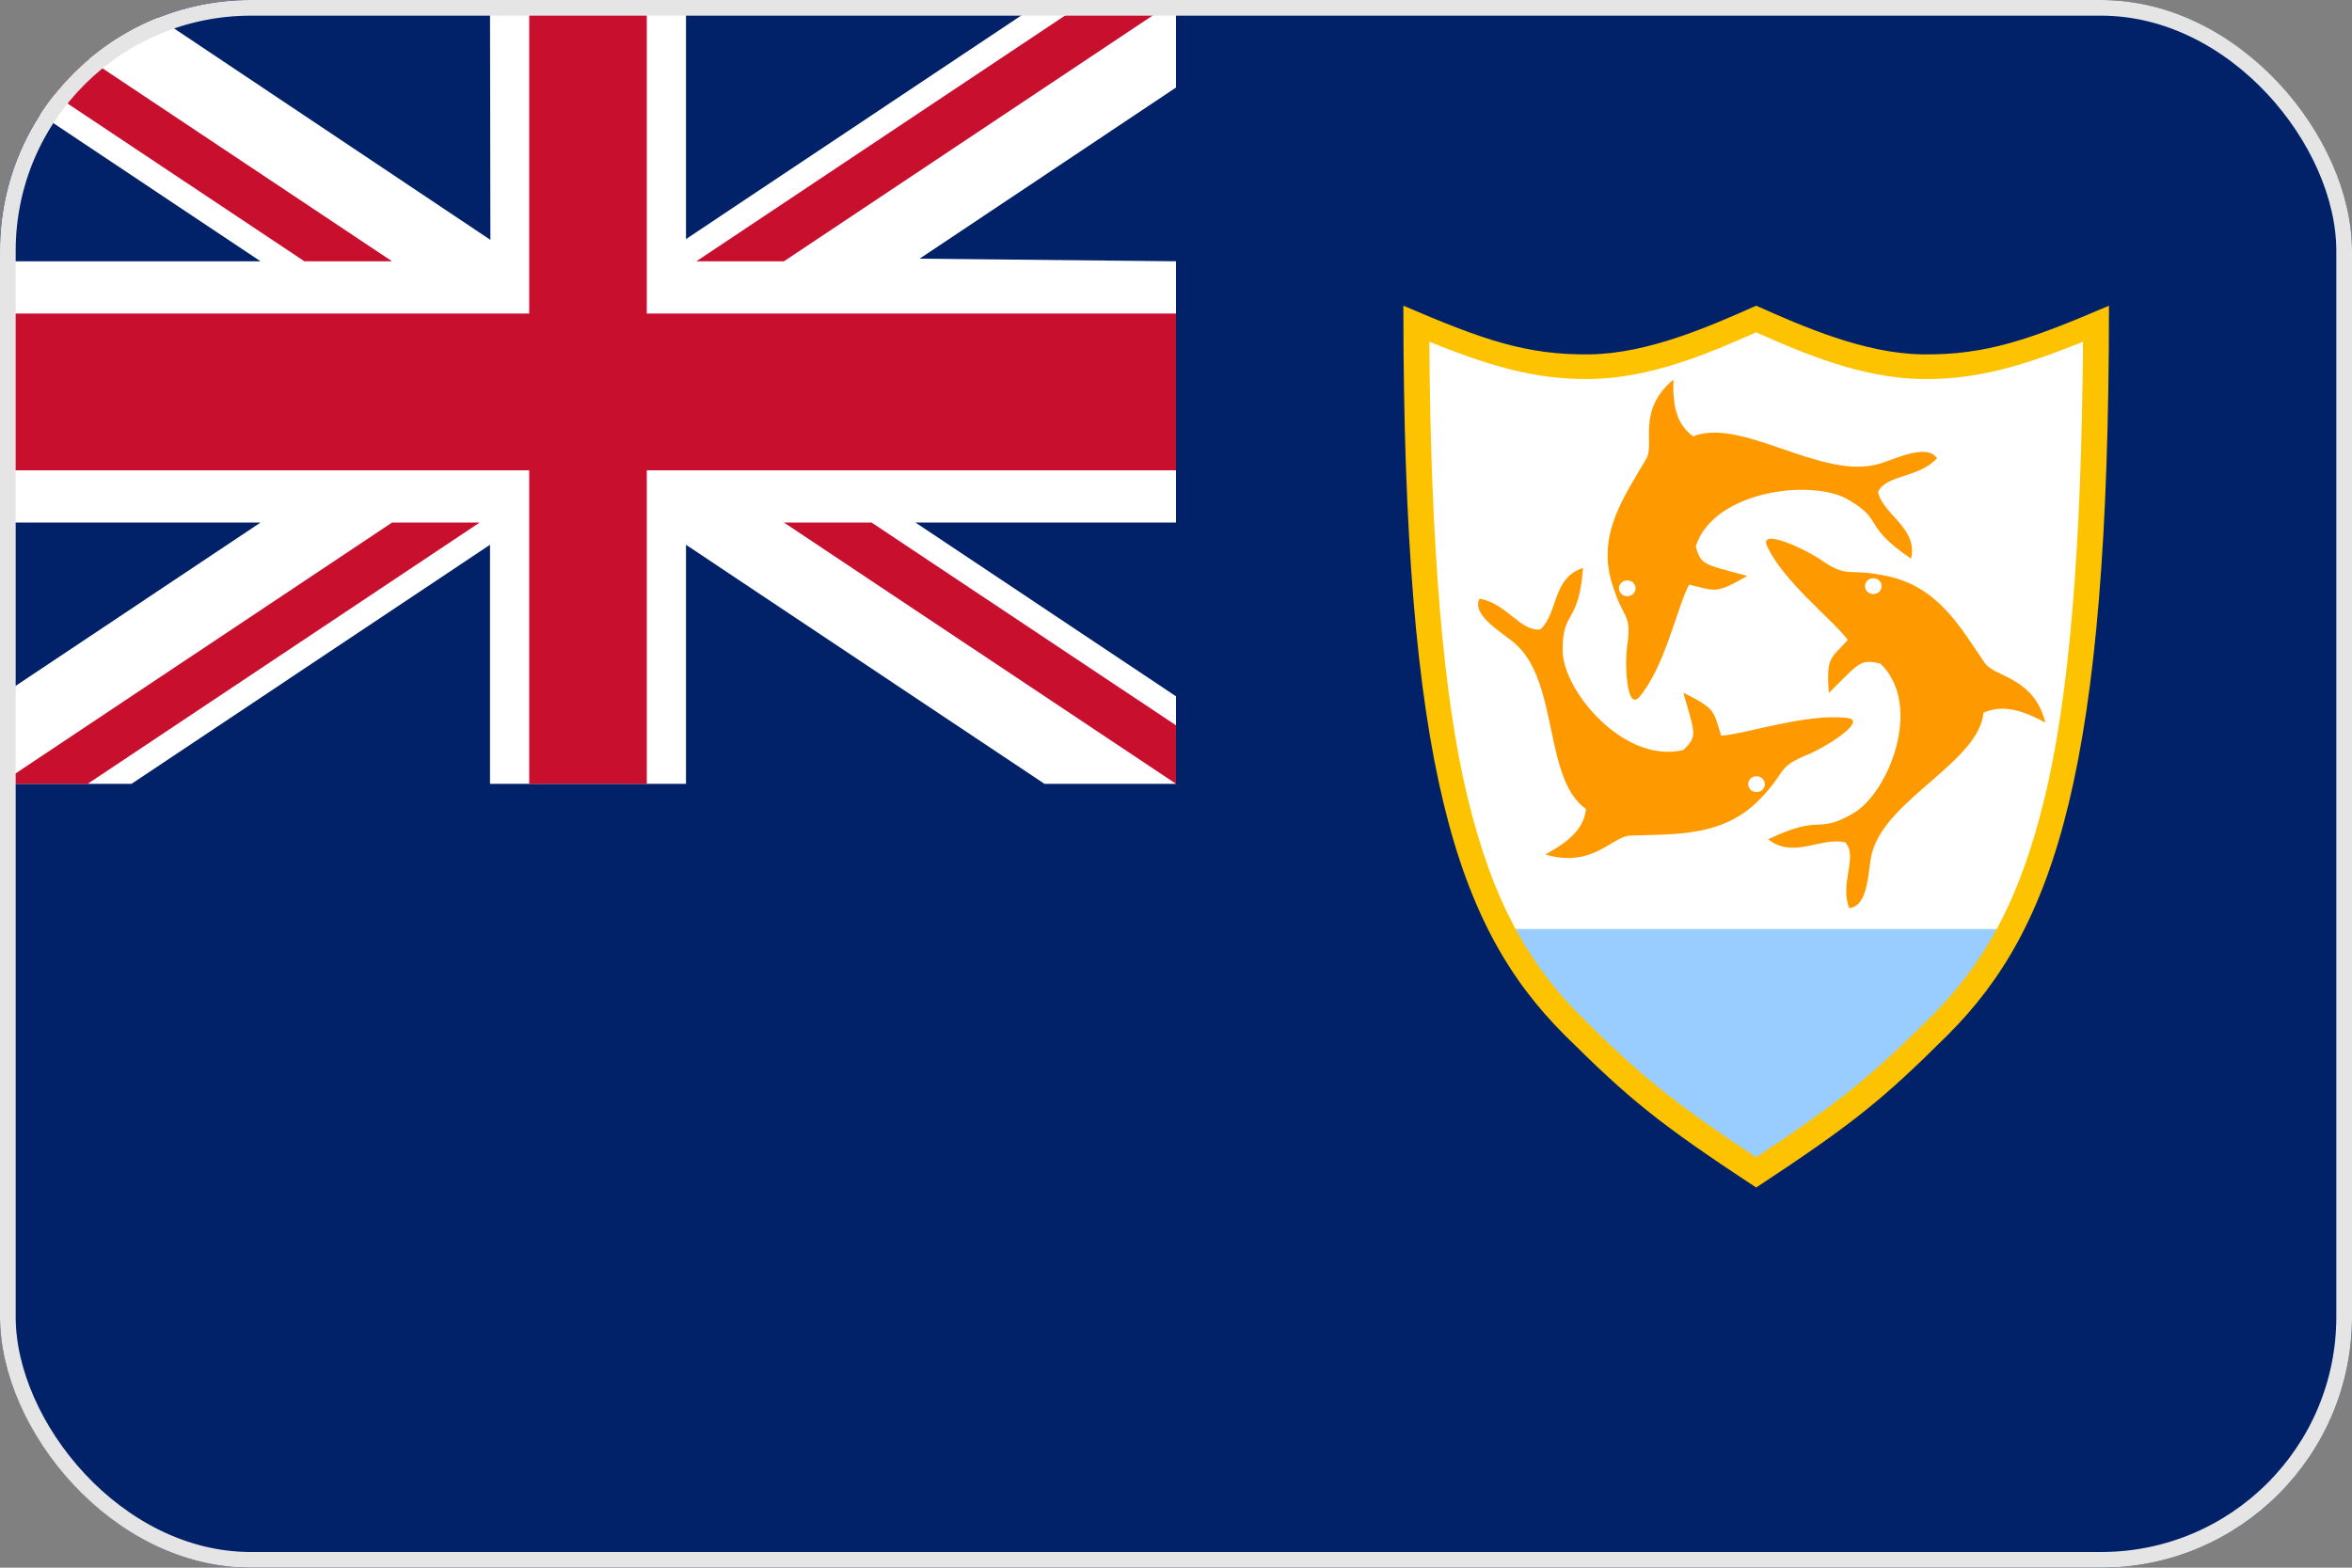 <svg width="300" height="200" viewBox="0 0 300 200" fill="none" xmlns="http://www.w3.org/2000/svg">
<rect x="0" y="0" width="300" height="200" fill="#808080" stroke="none"/>
<g clip-path="url(#clip0_1035_9545)">
<path d="M0 0L300 0L300 200L0 200L0 0Z" fill="#012169"/>
<path d="M196.199 52C196.199 102.337 200.577 119.683 209.339 131.367C214.567 138.283 216.882 140.887 224.999 148C233.114 140.887 235.432 138.283 240.659 131.367C249.422 119.683 253.799 102.337 253.799 52C247.424 55.64 243.792 57.403 238.537 57.297C233.834 57.2 228.852 54.29 224.999 52C221.147 54.287 216.164 57.2 211.462 57.297C206.204 57.403 202.574 55.64 196.199 52Z" fill="white"/>
<path d="M225.911 77.204C227.263 81.25 231.603 85.717 232.796 87.907C231.278 90.097 230.973 89.857 231.173 93.927C233.813 90.417 233.86 90.05 235.558 90.584C239.278 95.304 236.223 105.437 233.15 107.64C230.078 109.99 230.636 107.56 226.028 110.504C228.141 112.8 230.588 110.167 232.588 110.87C233.675 112.51 232.07 115.497 232.915 118.31C234.683 118.094 234.471 113.557 234.883 111.914C236.173 105.887 243.936 101.687 244.331 96.16C245.968 95.184 247.603 95.854 249.593 97.274C248.603 92.097 245.323 92.15 244.446 90.534C242.353 86.47 240.501 81.834 236.031 80.63C232.638 79.717 232.893 80.904 230.718 79.02C229.366 77.68 225.253 75.147 225.911 77.204Z" fill="#FF9900"/>
<path d="M234.961 82.703C235.352 82.703 235.669 82.3 235.669 81.803C235.669 81.306 235.352 80.903 234.961 80.903C234.571 80.903 234.254 81.306 234.254 81.803C234.254 82.3 234.571 82.703 234.961 82.703Z" fill="white"/>
<path d="M215.066 94.37C217.249 90.96 218.329 83.994 219.296 81.63C221.529 82.314 221.504 82.767 224.241 80.644C220.566 79.317 220.289 79.434 219.866 77.277C221.411 70.89 229.886 69.59 232.854 72.017C235.924 74.374 233.971 74.884 238.174 78.684C238.784 75.237 235.809 73.717 235.364 71.14C235.996 69.154 238.824 69.56 240.384 67.297C239.409 65.41 236.351 67.77 235.016 68.074C230.221 69.437 223.674 62.677 219.644 64.814C218.199 63.43 217.901 61.277 217.961 58.377C214.824 61.91 216.394 65.57 215.679 67.314C213.829 71.564 211.471 75.814 212.721 81.397C213.671 85.637 214.379 84.797 214.084 88.12C213.784 90.267 213.944 96.074 215.066 94.374V94.37Z" fill="#FF9900"/>
<path d="M213.414 82.467C213.232 82.027 213.364 81.484 213.709 81.254C214.054 81.024 214.482 81.19 214.664 81.627C214.847 82.064 214.714 82.61 214.369 82.84C214.024 83.07 213.597 82.904 213.414 82.467Z" fill="white"/>
<path d="M232.796 96.767C229.371 96.157 224.124 98.584 222.031 98.757C221.336 95.974 221.654 95.767 218.809 93.887C219.816 98.574 220.039 98.814 218.806 100.387C213.709 102.01 208.449 93.464 208.546 88.977C208.546 84.417 209.896 86.277 210.284 79.74C207.649 80.86 208.164 84.88 206.659 86.697C204.994 87.037 203.806 83.75 201.474 83.224C200.709 85.26 203.876 87.367 204.774 88.66C208.171 93.17 207.006 103.794 210.531 107.07C210.346 109.357 209.051 110.794 207.069 112.23C211.071 113.817 212.721 110.217 214.264 110.09C218.081 109.904 222.161 110.27 225.274 106.024C227.636 102.797 226.704 102.464 229.096 101.064C230.696 100.28 234.521 97.104 232.799 96.76L232.796 96.767Z" fill="#FF9900"/>
<path d="M225.637 104.72C225.437 105.147 225.002 105.284 224.667 105.027C224.332 104.77 224.225 104.22 224.425 103.794C224.625 103.367 225.06 103.23 225.395 103.487C225.73 103.744 225.837 104.294 225.637 104.72Z" fill="white"/>
<path d="M203.426 120.687C205.106 124.937 207.076 128.347 209.343 131.367C214.571 138.283 216.886 140.887 225.001 148C233.116 140.887 235.433 138.283 240.661 131.367C242.926 128.343 244.898 124.937 246.576 120.687H203.426Z" fill="#99CCFF"/>
<path d="M195 50C195 102.433 199.56 120.503 208.688 132.673C214.133 139.88 216.545 142.59 225 150C233.453 142.59 235.867 139.88 241.312 132.673C250.44 120.503 255 102.433 255 50C248.36 53.79 244.578 55.627 239.1 55.517C234.203 55.417 229.012 52.383 225 50C220.988 52.383 215.797 55.417 210.9 55.517C205.425 55.63 201.64 53.79 195 50ZM224.997 53.02C228.925 55.347 233.885 58.207 239.07 58.313C243.895 58.413 247.882 56.717 252.795 54.087C252.662 77.59 251.615 94.31 249.538 105.773C247.325 117.987 244.15 124.923 239.833 130.683C234.763 137.393 232.175 140.22 225 146.577C217.83 140.223 215.238 137.393 210.173 130.693C210.173 130.693 210.172 130.687 210.167 130.683C205.85 124.923 202.675 117.987 200.462 105.773C198.385 94.31 197.338 77.59 197.205 54.087C202.118 56.717 206.107 58.41 210.93 58.313C216.112 58.207 221.07 55.347 224.997 53.02Z" fill="#FDC301"/>
<path d="M150 0L0 0L0 100L150 100L150 0Z" fill="#012169"/>
<path d="M0 11.167L33.225 33.333L0 33.333L0 66.667H33.225L0 88.833L0 100H16.775L62.5 69.5V100H87.5V69.5L133.225 100H150V88.833L116.775 66.667L150 66.667V33.333L117.3 33L150 11.167V0L133.225 0L87.5 30.5V0L62.5 0L62.55 30.6L16.775 0L0 0L0 11.167Z" fill="white"/>
<path d="M11.175 100L61.175 66.667H50L0 100H11.175Z" fill="#C8102E"/>
<path d="M38.825 33.333H50L0 0L0 7.467L38.825 33.333Z" fill="#C8102E"/>
<path d="M88.824 33.333H99.999L149.999 0L138.824 0L88.824 33.333Z" fill="#C8102E"/>
<path d="M150 100L100 66.667H111.175L150 92.534V100Z" fill="#C8102E"/>
<path d="M0 40L67.5 40V0L82.5 0V40L150 40V60L82.5 60V100H67.5V60L0 60L0 40Z" fill="#C8102E"/>
</g>
<rect x="1" y="1" width="298" height="198" rx="31" stroke="#E5E5E5" stroke-width="2" stroke-linecap="round"/>
<path d="M180.801 41.25C180.801 97.879 187.367 117.394 200.511 130.538C208.352 138.319 211.825 141.247 224.001 149.25C236.173 141.247 239.65 138.319 247.491 130.538C260.635 117.394 267.201 97.879 267.201 41.25C257.638 45.345 252.19 47.329 244.307 47.209C237.253 47.1 229.78 43.826 224.001 41.25C218.222 43.822 210.748 47.1 203.695 47.209C195.808 47.329 190.363 45.345 180.801 41.25Z" fill="white"/>
<path d="M225.368 69.604C227.396 74.157 233.906 79.182 235.695 81.646C233.419 84.109 232.961 83.839 233.261 88.418C237.221 84.469 237.293 84.057 239.839 84.657C245.419 89.967 240.836 101.367 236.228 103.846C231.619 106.489 232.455 103.756 225.544 107.067C228.713 109.651 232.384 106.688 235.384 107.479C237.015 109.324 234.608 112.684 235.875 115.849C238.526 115.606 238.208 110.502 238.826 108.653C240.761 101.873 252.405 97.148 252.998 90.931C255.454 89.832 257.906 90.586 260.891 92.183C259.406 86.359 254.486 86.419 253.17 84.601C250.031 80.029 247.253 74.813 240.548 73.459C235.459 72.432 235.841 73.767 232.579 71.648C230.55 70.141 224.381 67.291 225.368 69.604Z" fill="#FF9900"/>
<path d="M238.944 75.792C239.53 75.792 240.005 75.338 240.005 74.779C240.005 74.22 239.53 73.767 238.944 73.767C238.358 73.767 237.883 74.22 237.883 74.779C237.883 75.338 238.358 75.792 238.944 75.792Z" fill="white"/>
<path d="M209.098 88.917C212.371 85.081 213.991 77.244 215.443 74.585C218.791 75.354 218.754 75.864 222.86 73.475C217.348 71.982 216.931 72.114 216.298 69.687C218.615 62.502 231.328 61.04 235.779 63.77C240.384 66.421 237.455 66.995 243.759 71.27C244.674 67.392 240.211 65.682 239.544 62.784C240.493 60.549 244.734 61.006 247.074 58.46C245.611 56.337 241.025 58.992 239.023 59.334C231.83 60.867 222.009 53.262 215.964 55.666C213.796 54.11 213.35 51.687 213.44 48.425C208.734 52.4 211.089 56.517 210.016 58.479C207.241 63.26 203.705 68.041 205.58 74.322C207.005 79.092 208.066 78.147 207.624 81.886C207.174 84.301 207.414 90.834 209.098 88.921V88.917Z" fill="#FF9900"/>
<path d="M206.619 75.526C206.345 75.031 206.544 74.42 207.062 74.161C207.579 73.902 208.22 74.09 208.494 74.581C208.768 75.072 208.569 75.687 208.052 75.946C207.534 76.205 206.893 76.017 206.619 75.526Z" fill="white"/>
<path d="M235.692 91.613C230.555 90.927 222.683 93.657 219.545 93.852C218.502 90.721 218.978 90.488 214.711 88.373C216.222 93.645 216.556 93.915 214.707 95.686C207.061 97.512 199.171 87.897 199.317 82.849C199.317 77.719 201.342 79.812 201.923 72.458C197.971 73.718 198.743 78.24 196.486 80.284C193.988 80.667 192.207 76.969 188.708 76.377C187.561 78.668 192.312 81.038 193.658 82.493C198.755 87.567 197.007 99.518 202.295 103.204C202.017 105.777 200.075 107.393 197.101 109.009C203.105 110.794 205.58 106.744 207.893 106.602C213.62 106.392 219.74 106.804 224.408 102.027C227.952 98.397 226.553 98.022 230.142 96.447C232.542 95.566 238.28 91.992 235.696 91.606L235.692 91.613Z" fill="#FF9900"/>
<path d="M224.954 100.56C224.654 101.04 224.001 101.194 223.499 100.905C222.996 100.617 222.835 99.998 223.135 99.518C223.435 99.038 224.088 98.884 224.59 99.173C225.093 99.462 225.254 100.08 224.954 100.56Z" fill="white"/>
<path d="M191.641 118.522C194.161 123.304 197.116 127.14 200.517 130.537C208.358 138.319 211.831 141.247 224.003 149.25C236.176 141.247 239.652 138.319 247.493 130.537C250.891 127.136 253.849 123.304 256.366 118.522L191.641 118.522Z" fill="#99CCFF"/>
<path d="M179 39C179 97.987 185.84 118.316 199.531 132.007C207.699 140.115 211.318 143.164 224 151.5C236.679 143.164 240.301 140.115 248.469 132.007C262.16 118.316 269 97.987 269 39C259.04 43.264 253.366 45.33 245.15 45.206C237.804 45.094 230.019 41.681 224 39C217.981 41.681 210.196 45.094 202.85 45.206C194.637 45.334 188.96 43.264 179 39ZM223.996 42.398C229.887 45.015 237.328 48.233 245.105 48.352C252.343 48.465 258.324 46.556 265.692 43.597C265.494 70.039 263.923 88.849 260.806 101.745C257.488 115.485 252.725 123.289 246.249 129.769C238.644 137.317 234.763 140.498 224 147.649C213.245 140.501 209.356 137.317 201.759 129.78C201.759 129.78 201.759 129.772 201.751 129.769C195.275 123.289 190.512 115.485 187.194 101.745C184.077 88.849 182.506 70.039 182.308 43.597C189.676 46.556 195.661 48.461 202.895 48.352C210.669 48.233 218.105 45.015 223.996 42.398Z" fill="#FDC301"/>
<defs>
<clipPath id="clip0_1035_9545">
<rect width="300" height="200" rx="32" fill="white"/>
</clipPath>
</defs>
</svg>
